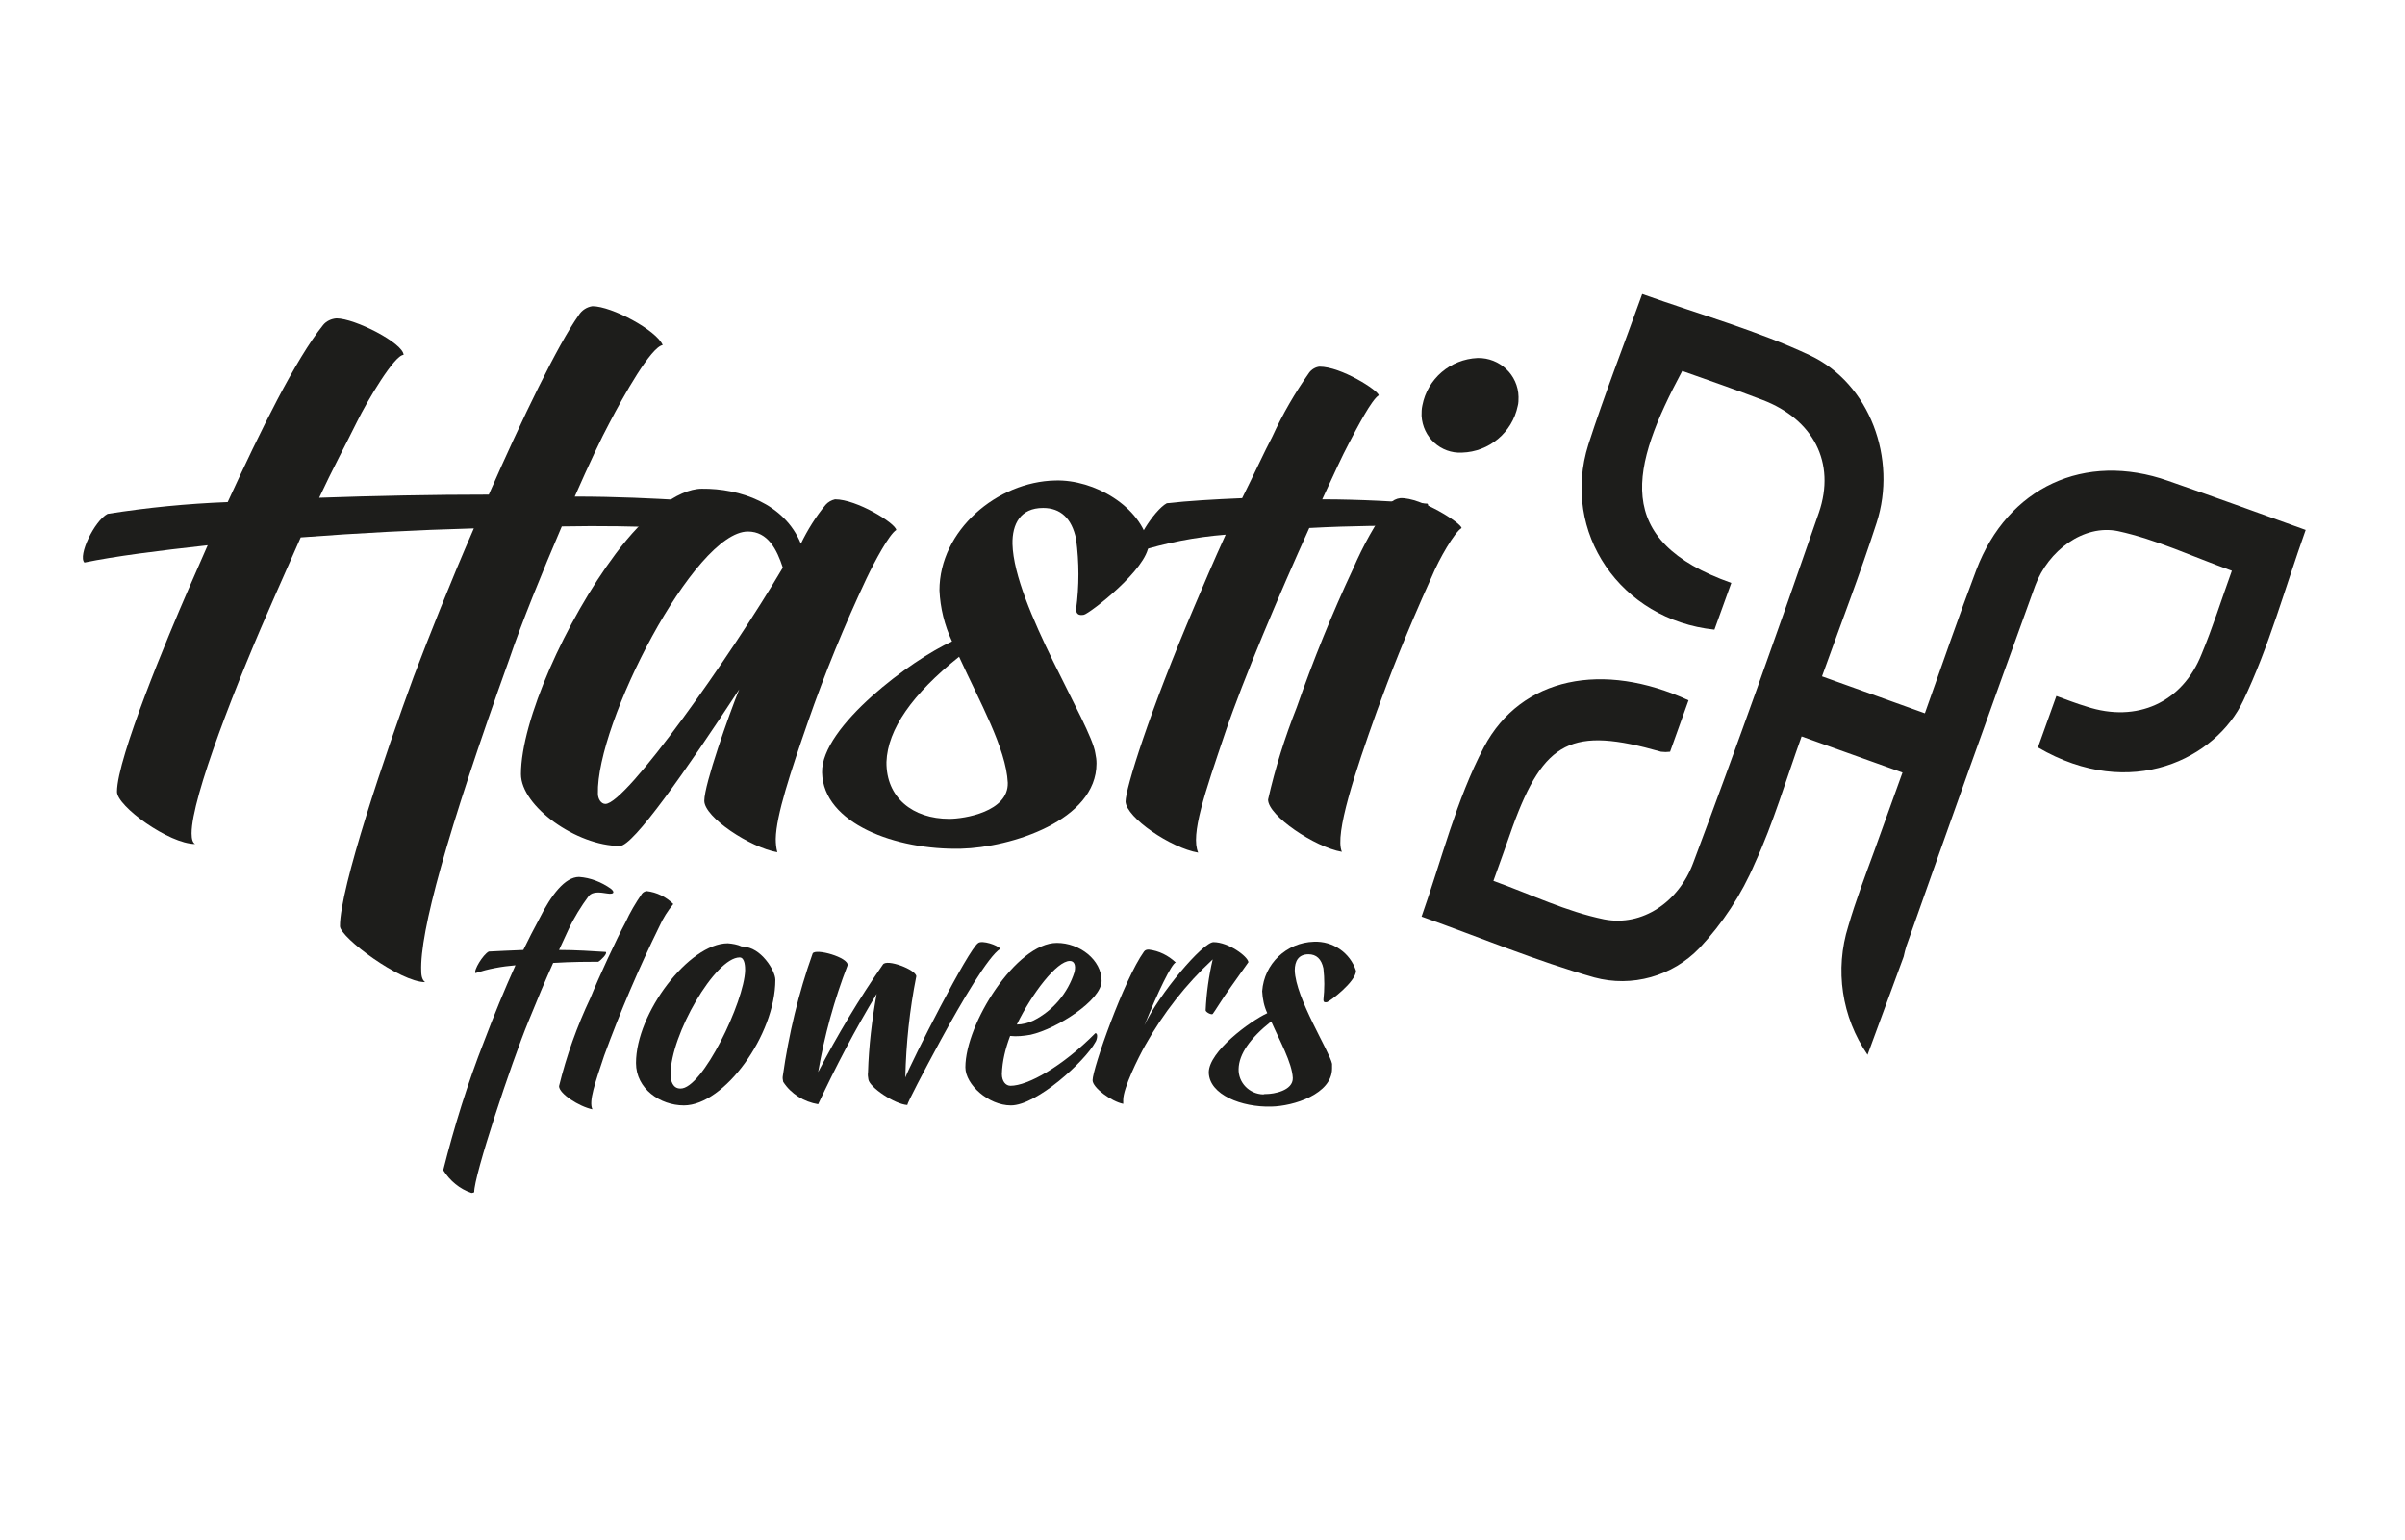 <?xml version="1.0" encoding="utf-8"?>
<!-- Generator: Adobe Illustrator 26.2.1, SVG Export Plug-In . SVG Version: 6.00 Build 0)  -->
<svg version="1.1" id="Layer_1" xmlns="http://www.w3.org/2000/svg" xmlns:xlink="http://www.w3.org/1999/xlink" x="0px" y="0px"
	 viewBox="0 0 612.6 392.2" style="enable-background:new 0 0 612.6 392.2;" xml:space="preserve">
<style type="text/css">
	.st0{fill:#1D1D1B;}
</style>
<path class="st0" d="M484.9,243.7c0.2-0.9,0.4-1.8,0.7-2.7c10.8-30.6,21.7-61.2,32.8-91.8c3.3-8.9,12.3-15.7,21.1-13.9
	c9.7,2.1,19,6.5,29,10.1c-2.7,7.5-4.9,14.5-7.7,21.2c-4.9,12.4-16.5,17.6-29.3,13.4c-2.7-0.8-5.2-1.8-7.7-2.7l-4.7,13.1
	c23.8,13.9,45.4,2.7,52.3-11.9c6.5-13.6,10.5-28.3,15.9-43.5c-11.9-4.3-23.5-8.5-35-12.5c-21.3-7.5-40.9,1.6-48.9,22.7
	c-4.5,11.9-8.7,24.1-13.1,36.5l-26.2-9.4c4.8-13.4,9.7-26.1,13.9-39.1c5.3-16.3-1.7-35.5-17-42.7c-13.4-6.3-27.8-10.3-42.7-15.6
	c-4.7,13.1-9.6,25.6-13.7,38.3c-7.1,22.4,8.2,44.7,32.1,47.2l4.3-11.9c-30.5-10.8-25.6-29.5-12.5-54c6.8,2.4,13.7,4.8,20.5,7.4
	c12.8,4.9,18.7,15.9,14.3,28.7c-10.3,29.8-20.9,59.6-32,89.2c-3.7,10-13,16.3-22.7,14.4c-9.7-2-18.5-6.3-28.2-9.8
	c1.8-5.1,3.4-9.4,4.9-13.8c8-22,15.1-25.6,37.8-19.1c0.8,0.1,1.5,0.1,2.3,0l4.7-13.1c-21.7-10-42.6-6-52.1,11.9
	c-7.1,13.5-10.8,28.8-15.9,43.2c14.9,5.3,29.2,11.3,44,15.5c9.6,2.6,19.9-0.3,26.8-7.5c5.9-6.3,10.7-13.6,14.1-21.6
	c4.7-10.2,7.9-21.2,11.9-32.3l25.7,9.2c-2.7,7.4-4.9,13.7-7.2,20c-2.3,6.3-4.7,12.6-6.6,19.1c-3.5,11.1-1.7,23.2,4.9,32.8
	L484.9,243.7z"/>
<path class="st0" d="M146.4,126.5c10.8,0,20.3,0.5,27.2,0.9c1.7,0.9-2,6-3.7,7c-7.5-0.3-16.7-0.5-26.8-0.3
	c-5,11.7-10.3,24.7-13.4,33.9c-15.9,44.3-22.8,69.5-22.4,79.4c0,1.5,0.4,2.4,1,2.8c-6.4,0-21.5-11.3-21.7-14.2
	c-0.1-9.6,11.6-44.1,18.8-63.7c3.7-9.7,9.2-23.7,15.3-37.7c-14.5,0.4-29.7,1.2-44.1,2.3l-6.4,14.5c-9.9,22.3-21.4,51.7-21.4,60.9
	c0,1.5,0.3,2.4,0.9,2.7c-6.6,0-19.9-9.6-19.9-13.3c0-8.6,13.1-39.9,18.2-51.6l4.9-11.2c-12.7,1.4-23.7,2.8-31.4,4.4
	c-1.7-1.7,2.5-10.6,5.9-12.4c10.1-1.6,20.3-2.6,30.6-3c8.4-18.3,17.3-36.4,24.3-45.1c0.8-1,2.1-1.6,3.4-1.7c4.7,0,17,6.3,17.1,9.3
	c-2.3,0-9.2,11.6-11.9,17.1c-2.7,5.5-6.3,12.2-9.6,19.3c14.2-0.5,29-0.8,43.2-0.8c8.6-19.6,17.6-38.2,22.9-45.7
	c0.8-1.3,2.1-2.1,3.5-2.3c4.9,0,16.3,6.1,17.9,9.9c-3,0.5-9.9,12.8-13.6,19.9C153.3,111.3,150,118.3,146.4,126.5z"/>
<path class="st0" d="M204,138.5c1.7-3.5,3.8-6.9,6.3-9.9c0.6-0.7,1.5-1.2,2.4-1.4c5.5,0,15.3,6,15.6,7.8c-1.8,1.1-5.5,8-7.6,12.4
	c-5.6,11.9-10.6,24.1-14.9,36.5c-4.4,12.7-8.1,23.8-8.2,29.8c0,1.1,0.1,2.3,0.4,3.4c-6.9-1.2-18.6-8.9-18.6-13.1
	c0-4.2,6.3-22,8.9-28.4c-13.7,20.9-27,39.9-30.4,39.9c-11,0-25.2-10.1-25.2-18.3c0-13.6,11.4-39.1,24.1-56.1
	c7.3-9.8,15.7-16.6,22-16.6C188.4,124.4,199.8,128.2,204,138.5z M154.2,204.8c5.3,0,31.9-37.6,45.2-60.2c-1.5-4.6-3.8-9.2-8.9-9.2
	c-13.6,0-38.7,48.9-38.2,66.8C152.3,203.5,153.1,204.8,154.2,204.8z"/>
<path class="st0" d="M239.3,150.4c0-15.3,14.7-27.7,29.5-28c9.9-0.3,21.8,6.6,23.8,16.3c-0.3,6.3-15.1,17.6-16.5,17.9
	c-1.4,0.3-2-0.3-2-1.4c0.8-5.9,0.8-11.9,0-17.9c-1.1-5.3-4-7.9-8.4-7.9c-5.8,0-7.9,4.1-7.8,9.2c0.4,15.7,20.1,46,21.1,53.3
	c0.2,0.9,0.3,1.7,0.3,2.6c0,14.5-21.8,21.4-34.5,21.7c-16.6,0.4-35.1-6.4-35.4-19.4c-0.3-11.7,23-28.9,33.1-33.4
	C240.6,159.3,239.5,154.9,239.3,150.4z M241.8,208.6c3.8,0,15.1-1.8,14.9-9.2c-0.4-8.7-7.3-20.9-12.4-32.1
	c-11.9,9.5-18.2,18.5-18.5,26.8C225.7,203.2,232.5,208.6,241.8,208.6z"/>
<path class="st0" d="M316.4,126.9c3-6,5.7-11.9,7.7-15.7c2.6-5.7,5.8-11.2,9.4-16.3c0.6-0.8,1.6-1.4,2.6-1.5c5.5,0,14.9,6,15.1,7.3
	c-1.8,1.1-5.4,8-7.7,12.4c-1.5,2.8-3.8,7.8-6.7,14.1c9.8,0,19.3,0.6,26.8,1.1c1,0.9-2.6,4.6-4.3,5.6c-4.7,0-14.9,0-25.8,0.6
	c-7.6,16.8-16.8,38.5-21.4,52.1c-5.2,15.4-8.9,26-6.9,30.6c-7-1.2-18.3-8.9-18.5-13c0-3.3,6-22.7,17.7-50.1c2-4.7,4.7-11.1,7.8-17.9
	c-7.7,0.6-15.3,2.1-22.6,4.4c-1.2-1.7,4.3-10.6,7.6-12.4C302.5,127.6,309.2,127.2,316.4,126.9z"/>
<path class="st0" d="M350.7,181.2c-5.5,15.4-10.8,31.3-8.9,35.8c-6.9-1.2-18.8-9.2-18.8-13.3c1.8-8,4.3-15.9,7.3-23.5
	c4.2-12,9-23.9,14.4-35.4c2.5-5.8,5.6-11.4,9.3-16.5c0.7-0.8,1.7-1.3,2.7-1.4c5.3-0.2,15.4,6.3,15.6,7.6c-1.8,1.1-5.7,7.8-7.6,12.4
	C357.7,162.4,354,172.2,350.7,181.2z M376.4,91.2c5.6-0.1,10.3,4.3,10.4,9.9c0,0.8,0,1.6-0.2,2.3c-1.4,6.8-7.3,11.7-14.2,11.9
	c-5.4,0.3-10-3.9-10.3-9.4c0-0.9,0-1.7,0.2-2.6C363.6,96.5,369.4,91.5,376.4,91.2z"/>
<path class="st0" d="M133.3,242c1.3-2.7,2.7-5.4,4.1-8c3-6,6.5-10.6,10.1-10.6c2.9,0.2,5.7,1.3,8.1,3c1.1,0.9,0.8,1.5-1,1.2
	s-3.6-0.5-4.6,0.6c-2,2.7-3.8,5.6-5.2,8.6l-2.4,5.2c4.4,0,8.6,0.3,11.9,0.5c0.5,0.4-1.2,2.1-1.9,2.5c-2.1,0-6.6,0-11.5,0.3
	c-2.1,4.7-4,9.2-6.3,14.9c-4.3,10.4-14,39.7-13.8,43.5c-0.2,0.1-0.4,0.2-0.7,0.2c-3-1-5.5-3.1-7.2-5.8c2.8-11.1,6.2-22.1,10.4-32.8
	c2.5-6.6,5.2-13.2,8-19.4c-3.5,0.3-6.9,0.9-10.2,2c-0.5-0.7,1.9-4.7,3.4-5.5C127,242.3,130,242.1,133.3,242z"/>
<path class="st0" d="M142.4,276.7c1.9-7.8,4.6-15.3,8-22.5c2.1-5.2,6.6-14.9,8.9-19.2c1.2-2.6,2.6-5,4.2-7.3
	c0.3-0.4,0.7-0.6,1.2-0.7c2.6,0.3,5,1.5,6.8,3.3c-1.4,1.7-2.6,3.6-3.5,5.6c-5.3,10.8-10,21.8-14.1,33c-2.3,6.9-4,11.7-3,13.7
	C147.5,281.9,142.4,278.6,142.4,276.7z"/>
<path class="st0" d="M189.3,241.2c4.4,0,8.2,6,8.2,8.4c0,14-13,32-23.3,32c-6,0-12.2-4.2-12.2-10.8c0-12.7,13.5-30.5,23.4-30.5
	c1.2,0.1,2.4,0.3,3.5,0.8H189.3z M189.8,247.2c0-0.7,0-3.3-1.4-3.3c-6.2,0-17.6,19.7-17.6,29.8c0,1.7,0.6,3.6,2.5,3.6
	C178.9,277.5,189.6,255.1,189.8,247.2L189.8,247.2z"/>
<path class="st0" d="M221.2,275c-0.1-0.6-0.2-1.2-0.1-1.8c0.2-6.7,1-13.4,2.2-20c-5.5,9.1-10.4,18.5-14.9,28.1
	c-3.6-0.6-6.9-2.6-8.9-5.7c-0.1-0.5-0.2-1-0.1-1.5c1.5-10.6,4-21.1,7.6-31.2c0.7-1.4,9.2,1,8.9,3c-3.4,8.8-5.9,17.9-7.5,27.2
	c4.9-9.4,10.4-18.6,16.5-27.4c1-1.5,8.4,1.3,8.5,3c-1.7,8.5-2.6,17.1-2.8,25.8c1.6-4.1,16.1-32.8,18.6-34.3c1-0.7,4.8,0.5,5.6,1.5
	c-3,1.8-9.8,13.4-15.2,23.3c-4.5,8.3-8.4,15.8-8.5,16.5C227.9,281.3,221.5,277,221.2,275z"/>
<path class="st0" d="M255.2,273.6c0,1.9,1,3,2.2,3c4.4,0,13.2-4.9,21.6-13.4c0.8,0,0.4,1.8,0,2.3c-2.6,4.8-14.9,16.1-21.5,16.1
	c-5.7,0-11.6-5.3-11.6-9.7c0-11.1,13-31.7,23.3-31.7c5.8,0,11.4,4.3,11.4,9.7c0,4.9-11.4,12.2-18.1,13.7c-1.7,0.3-3.5,0.5-5.2,0.3
	C256.1,267.1,255.3,270.3,255.2,273.6z M272.5,244.8c-3.3,0-9.6,8.2-13.5,16.2c1.4,0,2.9-0.4,4.2-1c5-2.5,8.8-7,10.5-12.4
	C274.1,245.8,273.6,244.8,272.5,244.8z"/>
<path class="st0" d="M307.1,257.4c0.2-4.4,0.8-8.7,1.8-13c-6.8,6.3-12.6,13.7-17.2,21.9c-1.8,3.2-5.6,10.9-5.6,13.9c0,0.3,0,0.7,0,1
	c-3-0.6-7.8-4.1-7.8-6c0-3,8-25.7,13.1-32.8c0.3-0.4,0.7-0.5,1.2-0.5c2.6,0.3,5,1.5,6.9,3.3c-1,0.1-4.7,7.8-8,16
	c3.7-8,14.9-21.2,17.6-21.2c3.8,0,8.7,3.6,8.9,5.1c-0.3,0.5-2.4,3.3-4.4,6.2c-2.1,2.9-4.4,6.7-4.7,7S307.2,257.9,307.1,257.4z"/>
<path class="st0" d="M321.5,252.5c0.5-7,6.2-12.4,13.2-12.6c4.8-0.2,9.2,2.8,10.7,7.4c0,2.8-6.8,7.9-7.4,8c-0.6,0.1-0.9,0-0.9-0.6
	c0.3-2.7,0.3-5.4,0-8c-0.5-2.4-1.8-3.6-3.8-3.6c-2.6,0-3.5,1.8-3.5,4.1c0.2,7.1,8.9,20.7,9.5,23.8c0,0.4,0,0.8,0,1.2
	c0,6.5-9.8,9.6-15.5,9.7c-7.5,0.2-15.8-3-15.9-8.7c0-5.3,10.4-13,14.9-15.1C322,256.4,321.6,254.5,321.5,252.5z M322.6,278.7
	c1.7,0,6.8-0.8,6.7-4.1c-0.2-3.9-3.3-9.4-5.5-14.4c-5.4,4.3-8.2,8.3-8.3,12.1c-0.1,3.5,2.7,6.4,6.3,6.5
	C322,278.7,322.3,278.7,322.6,278.7z"/>
</svg>
